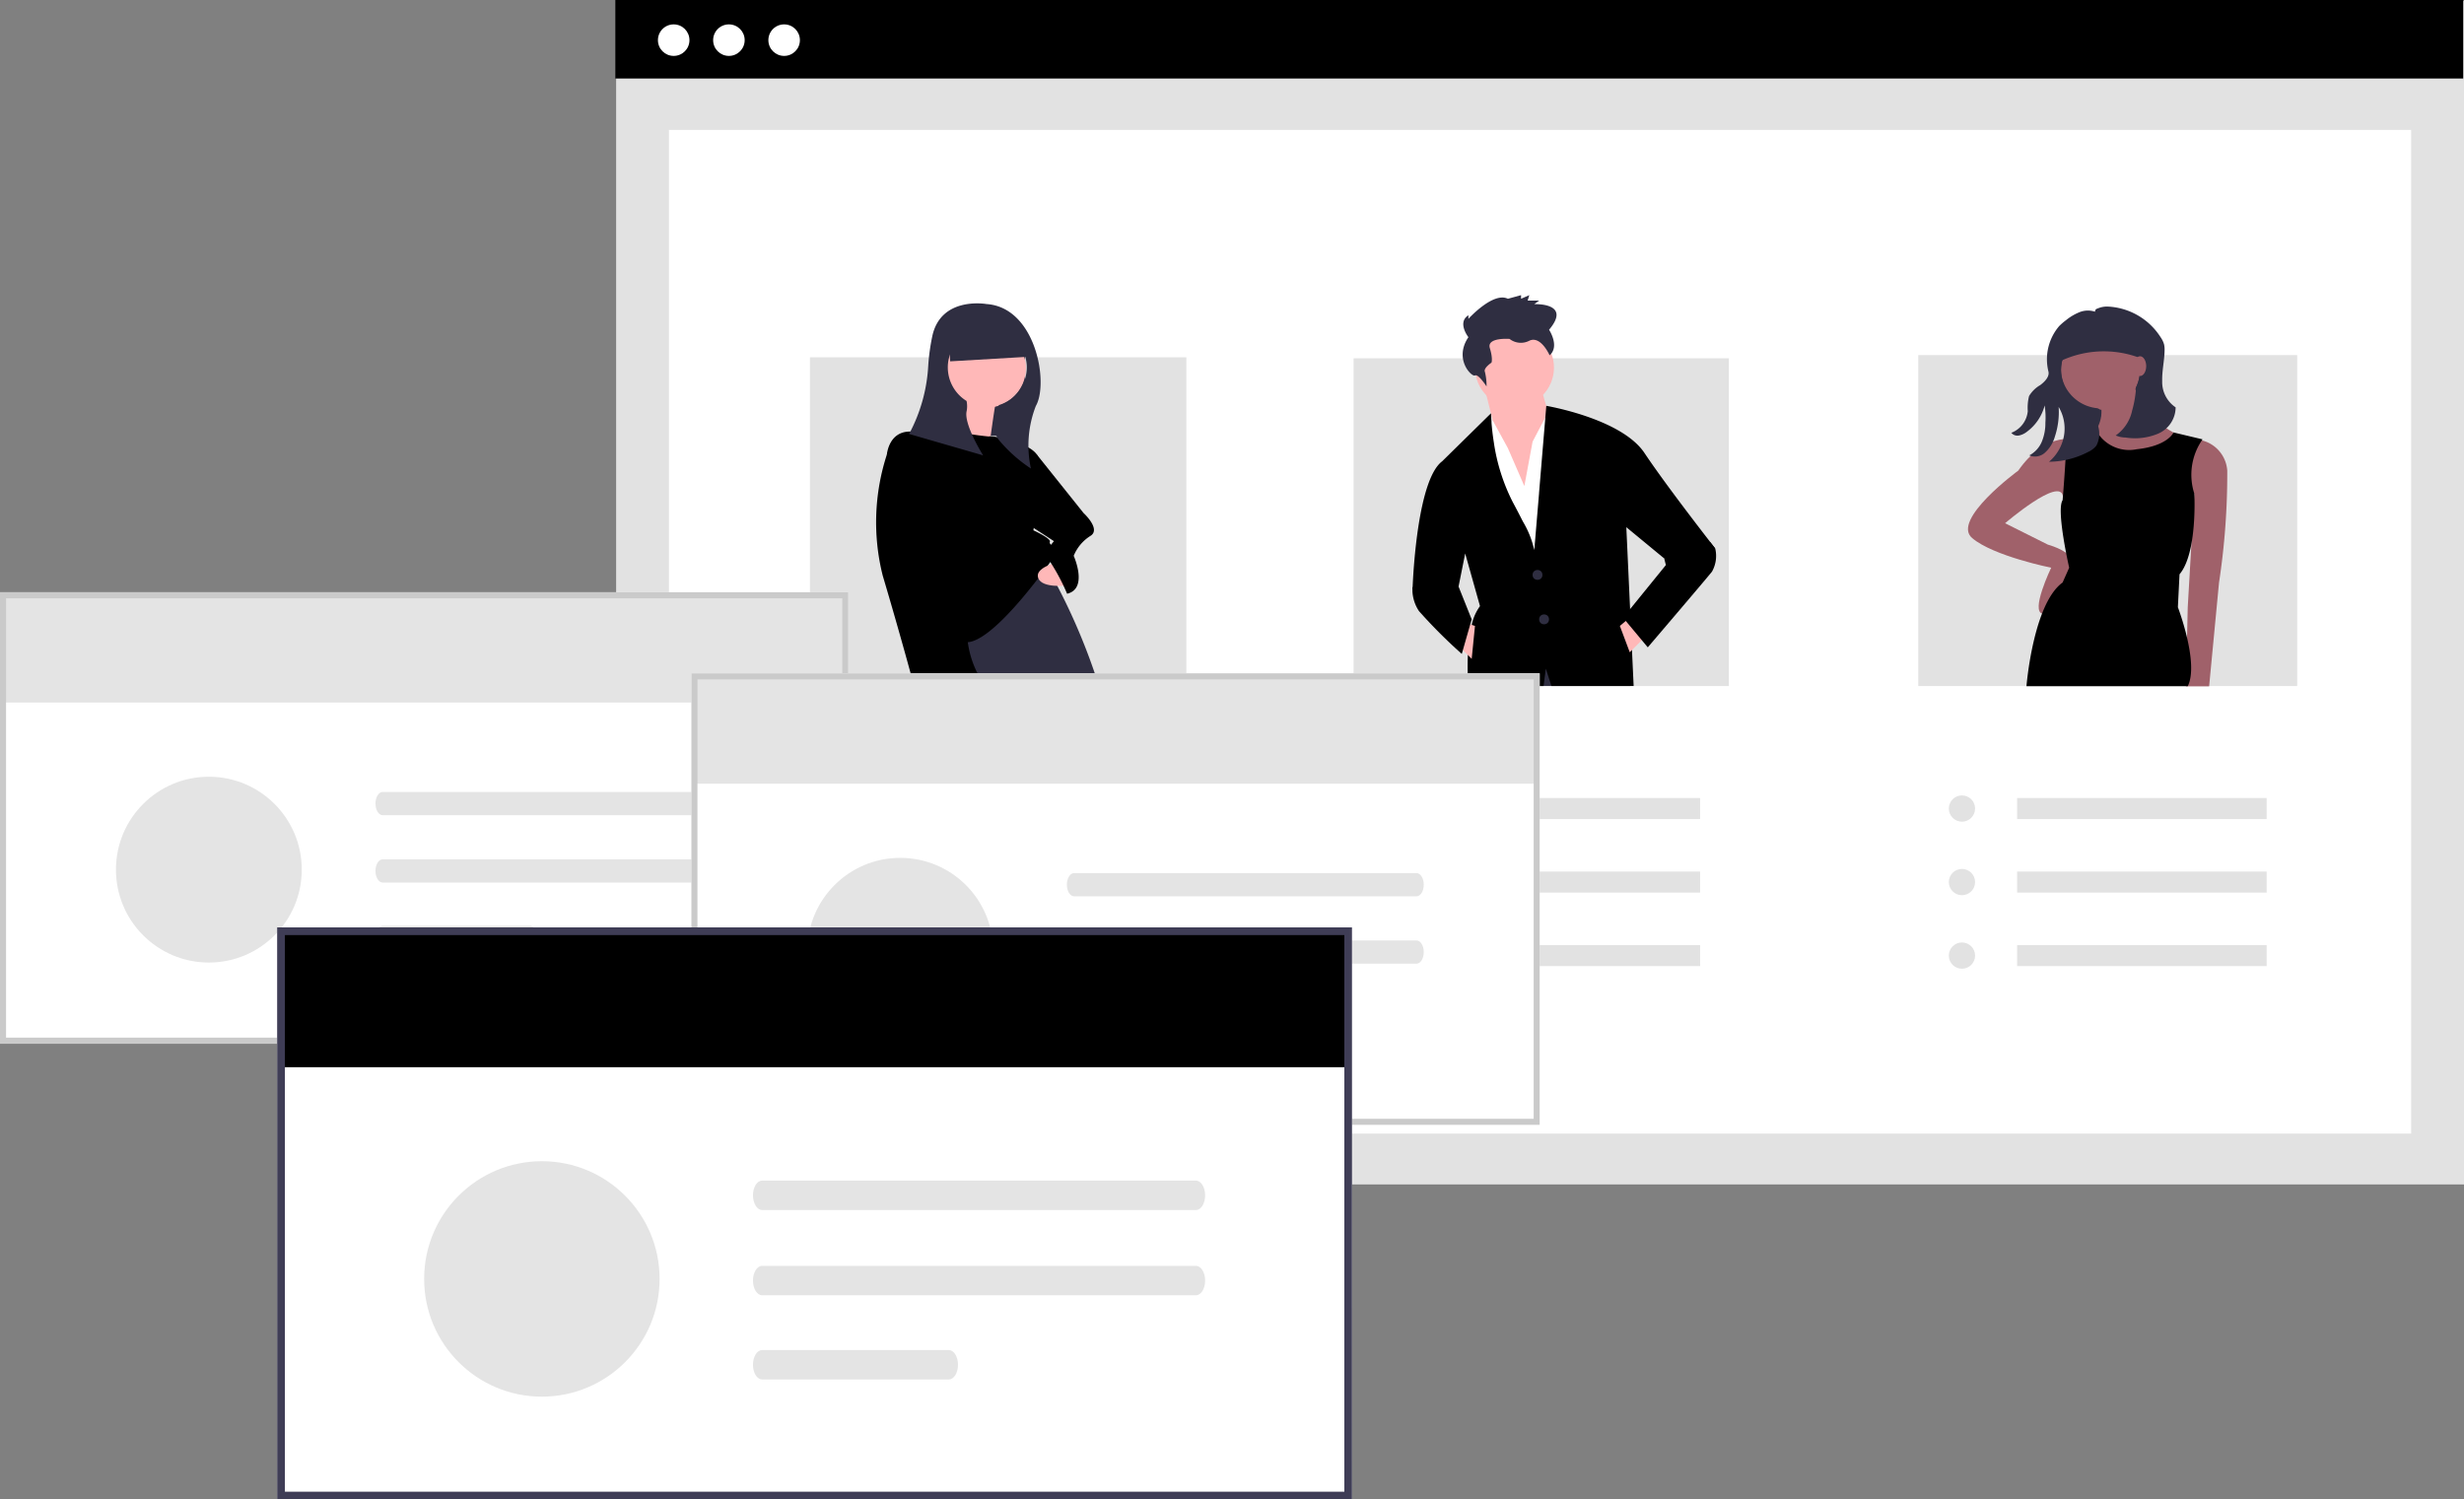 <svg xmlns="http://www.w3.org/2000/svg" width="136.426" height="83.025" viewBox="0 0 136.426 83.025">
  <rect x="0" y="0" width="136.426" height="83.025" fill="#808080" stroke="none"/>
  <g id="img" transform="translate(0)">
    <g id="undraw_meet_the_team_e5b7" transform="translate(34.07)">
      <rect id="長方形_212" data-name="長方形 212" width="102.312" height="65.525" transform="translate(0.044 0.058)" fill="#e2e2e2"/>
      <rect id="長方形_213" data-name="長方形 213" width="96.461" height="55.576" transform="translate(2.969 7.194)" fill="#fff"/>
      <rect id="長方形_214" data-name="長方形 214" width="102.312" height="4.347"/>
      <ellipse id="楕円形_106" data-name="楕円形 106" cx="0.873" cy="0.873" rx="0.873" ry="0.873" transform="translate(2.358 1.35)" fill="#fff"/>
      <ellipse id="楕円形_107" data-name="楕円形 107" cx="0.873" cy="0.873" rx="0.873" ry="0.873" transform="translate(5.415 1.35)" fill="#fff"/>
      <ellipse id="楕円形_108" data-name="楕円形 108" cx="0.873" cy="0.873" rx="0.873" ry="0.873" transform="translate(8.473 1.35)" fill="#fff"/>
      <rect id="長方形_215" data-name="長方形 215" width="20.779" height="18.148" transform="translate(40.875 19.839)" fill="#e2e2e2"/>
      <path id="パス_376" data-name="パス 376" d="M416.738,183.627l.638,2.551-.273,3.736,2.46,1.913.82-6.378-.456-1.549Z" transform="translate(-368.687 -162.454)" fill="#ffb8b8"/>
      <path id="パス_377" data-name="パス 377" d="M414.122,201.253l.456-2.46.911-1.731,2.278,9.2-5.194.729-1.367-7.381,1.165-1.99.839,1.534Z" transform="translate(-363.792 -174.339)" fill="#fff"/>
      <path id="パス_378" data-name="パス 378" d="M421.024,314.4h-8.641l.047-.686,2-1.275h2.734l3.827,1.64Z" transform="translate(-364.834 -276.415)" fill="#2f2e41"/>
      <ellipse id="楕円形_109" data-name="楕円形 109" cx="2.187" cy="2.187" rx="2.187" ry="2.187" transform="translate(47.596 18.166)" fill="#ffb8b8"/>
      <path id="パス_379" data-name="パス 379" d="M552.846,369.012l-2.1-1.732.209,4.53.02.435.026.574.058,1.253.093,2H546.6l-.311-.96-.124.96h-4.172c-.029-.5-.045-1.11-.019-1.722a8.53,8.53,0,0,1,.214-1.668,2.722,2.722,0,0,1,.457-1.032l-.82-2.916-.365,1.822-2.551.182s0-.047.006-.134h0c.036-.9.305-5.975,1.634-6.971l2.706-2.66s0,.193.028.519h0c.02.276.058.647.126,1.076v0a10.644,10.644,0,0,0,1.057,3.336c.222.41.4.759.55,1.056a5.334,5.334,0,0,1,.635,1.588l.263-3.137v-.012l0-.012.35-4.2.052-.627h0s4.16.7,5.436,2.612c1.025,1.536,2.932,4.015,3.641,4.93l.025.031.106.138c.02.026.039.049.055.071s.032.039.044.055l.046.06Z" transform="translate(-494.771 -338.089)"/>
      <ellipse id="楕円形_110" data-name="楕円形 110" cx="0.273" cy="0.273" rx="0.273" ry="0.273" transform="translate(50.785 31.56)" fill="#2f2e41"/>
      <ellipse id="楕円形_111" data-name="楕円形 111" cx="0.273" cy="0.273" rx="0.273" ry="0.273" transform="translate(51.149 34.021)" fill="#2f2e41"/>
      <path id="パス_380" data-name="パス 380" d="M483.7,297.368l-.82.82-.547-1.458.594-.5Z" transform="translate(-426.715 -262.072)" fill="#ffb8b8"/>
      <path id="パス_381" data-name="パス 381" d="M404.094,300.189l.82.82.182-1.822-.547-.182Z" transform="translate(-357.5 -264.528)" fill="#ffb8b8"/>
      <path id="パス_382" data-name="パス 382" d="M563.33,309.676s-.638-.809,0-1.214v.2s1.367-1.517,2.187-1.113l.729-.2v.2l.456-.2-.091.3h.638l-.273.2s2.1-.1.82,1.416c0,0,.606.91.03,1.416,0,0-.485-1.112-1.123-.809a1.016,1.016,0,0,1-1.094-.1s-1.276-.1-1.093.506.091.809.091.809-.456.3-.364.506a3.145,3.145,0,0,1,.091.809s-.456-.708-.638-.607S562.509,310.89,563.33,309.676Z" transform="translate(-516.098 -291.006)" fill="#2f2e41"/>
      <path id="パス_383" data-name="パス 383" d="M539.267,442.848l-.364.234v.222a2.17,2.17,0,0,0,.364,1.093,28.463,28.463,0,0,0,2.369,2.369l.547-1.914-.729-1.822-.456-.547Z" transform="translate(-494.77 -410.558)"/>
      <path id="パス_384" data-name="パス 384" d="M643.883,425.1l1,.1.276.354a1.773,1.773,0,0,1-.182,1.276c-.364.456-3.554,4.191-3.554,4.191l-1.367-1.64,2.369-2.916-.091-.364Z" transform="translate(-584.259 -395.177)"/>
      <rect id="長方形_216" data-name="長方形 216" width="20.982" height="18.326" transform="translate(72.139 19.661)" fill="#e2e2e2"/>
      <path id="パス_385" data-name="パス 385" d="M696.824,172.2l-4.738.091-.638-4.374h5.376Z" transform="translate(-611.721 -148.56)" fill="#2f2e41"/>
      <path id="パス_386" data-name="パス 386" d="M905.981,376.6a1.853,1.853,0,0,1,1.822,1.731,39.953,39.953,0,0,1-.456,6.2l-.547,5.74h-1.285l.1-4.374.364-6.287-1.093-1.185Z" transform="translate(-818.555 -352.269)" fill="#a0616a"/>
      <path id="パス_387" data-name="パス 387" d="M811.464,376.411s-1.549-.364-3.007,1.731c0,0-3.736,2.734-2.551,3.736s4.374,1.64,4.374,1.64-1.185,2.46-.456,2.551,1.822-2.642,1.549-3.1-1.276-.729-1.276-.729l-2.369-1.185s3.04-2.611,3.206-1.488l.895-.426Z" transform="translate(-730.781 -352.083)" fill="#a0616a"/>
      <path id="パス_388" data-name="パス 388" d="M865.556,349.728a4.525,4.525,0,0,0,2.642,2.916l-2.369,2L863,352.826a1.916,1.916,0,0,0,.729-2Z" transform="translate(-781.501 -328.498)" fill="#a0616a"/>
      <ellipse id="楕円形_112" data-name="楕円形 112" cx="2.187" cy="2.187" rx="2.187" ry="2.187" transform="translate(80.045 18.314)" fill="#a0616a"/>
      <path id="パス_389" data-name="パス 389" d="M835.952,372.515l1.663-.326a2.08,2.08,0,0,0,2.255,1.055c1.731-.182,2.036-.93,2.036-.93l1.608.383a3.409,3.409,0,0,0-.456,3.007s.182,3.28-.82,4.465l-.091,1.822s1.185,3.1.547,4.374h-8.93s.364-4.556,2-5.741l.365-.82s-.729-3.189-.365-3.736C835.77,376.069,836.043,372.606,835.952,372.515Z" transform="translate(-755.633 -348.369)"/>
      <path id="パス_390" data-name="パス 390" d="M835.583,318.434a1.684,1.684,0,0,1-.744-1.451c-.016-.566.121-1.126.132-1.693a1.306,1.306,0,0,0-.029-.345,1.326,1.326,0,0,0-.19-.393,3.669,3.669,0,0,0-2.95-1.7,1.31,1.31,0,0,0-.5.092c-.122.049-.162.043-.185.193a1.249,1.249,0,0,0-.857.027,2.9,2.9,0,0,0-.75.446,3.387,3.387,0,0,0-.379.328,2.832,2.832,0,0,0-.588,2.525c.059.286-.223.563-.457.739a1.7,1.7,0,0,0-.618.606,2.629,2.629,0,0,0-.072.835,1.428,1.428,0,0,1-.911,1.2.44.44,0,0,0,.424.149,1.043,1.043,0,0,0,.442-.21,2.628,2.628,0,0,0,.98-1.454,4.27,4.27,0,0,1,.04.953,2.666,2.666,0,0,1-.193,1.041,1.525,1.525,0,0,1-.7.773.828.828,0,0,0,.9-.18,1.888,1.888,0,0,0,.52-.866,4.322,4.322,0,0,0,.208-1.639,2.34,2.34,0,0,1,.294,1.6,2.44,2.44,0,0,1-.827,1.436,4.753,4.753,0,0,0,2.175-.548,1.232,1.232,0,0,0,.446-.344,1.427,1.427,0,0,0,.1-1.072c-.048-.288.312-.7.106-.911a.327.327,0,0,0-.2-.095,2.241,2.241,0,0,1-1.74-1.216,2.138,2.138,0,0,1-.224-.9,2.187,2.187,0,1,1,4.157.95,5.919,5.919,0,0,1-.218,1.3,2.242,2.242,0,0,1-.909,1.38,1.419,1.419,0,0,0,.541.114,3.32,3.32,0,0,0,1.813-.217A1.6,1.6,0,0,0,835.583,318.434Z" transform="translate(-749.193 -295.878)" fill="#2f2e41"/>
      <path id="パス_391" data-name="パス 391" d="M854.795,322.28a5.618,5.618,0,0,0-4.829,0v-1.324a.862.862,0,0,1,.862-.863h3.285a.681.681,0,0,1,.681.681Z" transform="translate(-769.966 -302.281)" fill="#2f2e41"/>
      <ellipse id="楕円形_113" data-name="楕円形 113" cx="0.342" cy="0.547" rx="0.342" ry="0.547" transform="translate(84.077 19.726)" fill="#a0616a"/>
      <rect id="長方形_217" data-name="長方形 217" width="20.843" height="18.203" transform="translate(10.773 19.784)" fill="#e2e2e2"/>
      <path id="パス_392" data-name="パス 392" d="M162.514,161.379l-4.465-.091v-6.2l4.465.456Z" transform="translate(-139.825 -137.209)" fill="#2f2e41"/>
      <path id="パス_393" data-name="パス 393" d="M314.349,439.027H304.7a4.146,4.146,0,0,1,.32-1.015,15.849,15.849,0,0,0,.888-2.564c.159-.561.294-1.08.38-1.416.062-.246.1-.394.1-.394l4.738-1.914s.134.243.349.651a.105.105,0,0,0,.01.017c.153.289.345.662.557,1.088h0A34.176,34.176,0,0,1,314.349,439.027Z" transform="translate(-287.572 -401.04)" fill="#2f2e41"/>
      <path id="パス_394" data-name="パス 394" d="M317.2,352.308l-.638,3.189,2.187.182s.365-2.825.456-2.916A12.924,12.924,0,0,0,317.2,352.308Z" transform="translate(-298.069 -330.781)" fill="#ffb8b8"/>
      <ellipse id="楕円形_114" data-name="楕円形 114" cx="2.187" cy="2.187" rx="2.187" ry="2.187" transform="translate(18.36 18.202)" fill="#ffb8b8"/>
      <path id="パス_395" data-name="パス 395" d="M290,372.064a15.63,15.63,0,0,0,2.187.365c.091-.091,2.551.364,2.734,1.185a22.192,22.192,0,0,1-.273,4.009s1,.456.911.638.547.364.364.638-3.463,5.012-5.012,4.92-4.374-10.388-4.374-10.388.091-1.276,1.276-1.276S290,372.064,290,372.064Z" transform="translate(-271.502 -348.259)"/>
      <path id="パス_396" data-name="パス 396" d="M360.071,435.68s-1.277.289-1.049.873,1.6.4,1.6.4Z" transform="translate(-335.606 -404.539)" fill="#ffb8b8"/>
      <path id="パス_397" data-name="パス 397" d="M287.288,390.793h-3.35c-.01.052-.022.106-.033.16a3.251,3.251,0,0,0-.5-.16l-.06-.013s-.73-2.734-1.732-6.1a12.108,12.108,0,0,1,.23-6.708h0c.028-.081.044-.125.044-.125l.82-.637,2.817,8.594.737,2.248s.023.125.063.318a5.373,5.373,0,0,0,.666,1.96A1.13,1.13,0,0,1,287.288,390.793Z" transform="translate(-266.808 -352.806)"/>
      <path id="パス_398" data-name="パス 398" d="M348.571,382.733l1.137.118,2.6,3.253s1,.911.365,1.276a2.347,2.347,0,0,0-.911,1.093s.82,1.822-.365,2.1a11.307,11.307,0,0,0-1.093-2c-.273-.182.365-.911.365-.911l-2.1-1.367Z" transform="translate(-326.384 -357.697)"/>
      <path id="パス_399" data-name="パス 399" d="M301.487,311.325s-2.551-.456-3.007,1.822a11.612,11.612,0,0,0-.216,1.6,8.993,8.993,0,0,1-1.06,3.772h0l4.1,1.185s-1.093-1.731-.911-2.46a1.416,1.416,0,0,0-.007-.552,2.186,2.186,0,1,1,1.8.226,1.775,1.775,0,0,0-.059,1.875,8.087,8.087,0,0,0,1.822,1.64,6.03,6.03,0,0,1,.273-3.463C304.95,315.7,304.221,311.507,301.487,311.325Z" transform="translate(-280.94 -294.49)" fill="#2f2e41"/>
      <path id="パス_400" data-name="パス 400" d="M164.147,156.877l-4.275.251-.118-2,3.721-.134Z" transform="translate(-141.334 -137.12)" fill="#2f2e41"/>
      <ellipse id="楕円形_115" data-name="楕円形 115" cx="0.727" cy="0.727" rx="0.727" ry="0.727" transform="translate(10.902 44.043)" fill="#e2e2e2"/>
      <ellipse id="楕円形_116" data-name="楕円形 116" cx="0.727" cy="0.727" rx="0.727" ry="0.727" transform="translate(10.902 48.114)" fill="#e2e2e2"/>
      <ellipse id="楕円形_117" data-name="楕円形 117" cx="0.727" cy="0.727" rx="0.727" ry="0.727" transform="translate(10.902 52.186)" fill="#e2e2e2"/>
      <rect id="長方形_218" data-name="長方形 218" width="13.815" height="1.163" transform="translate(14.683 44.188)" fill="#e2e2e2"/>
      <rect id="長方形_219" data-name="長方形 219" width="13.815" height="1.163" transform="translate(14.683 48.26)" fill="#e2e2e2"/>
      <rect id="長方形_220" data-name="長方形 220" width="13.815" height="1.163" transform="translate(14.683 52.331)" fill="#e2e2e2"/>
      <ellipse id="楕円形_118" data-name="楕円形 118" cx="0.727" cy="0.727" rx="0.727" ry="0.727" transform="translate(42.466 44.043)" fill="#e2e2e2"/>
      <ellipse id="楕円形_119" data-name="楕円形 119" cx="0.727" cy="0.727" rx="0.727" ry="0.727" transform="translate(42.466 48.114)" fill="#e2e2e2"/>
      <ellipse id="楕円形_120" data-name="楕円形 120" cx="0.727" cy="0.727" rx="0.727" ry="0.727" transform="translate(42.466 52.186)" fill="#e2e2e2"/>
      <rect id="長方形_221" data-name="長方形 221" width="13.815" height="1.163" transform="translate(46.247 44.188)" fill="#e2e2e2"/>
      <rect id="長方形_222" data-name="長方形 222" width="13.815" height="1.163" transform="translate(46.247 48.26)" fill="#e2e2e2"/>
      <rect id="長方形_223" data-name="長方形 223" width="13.815" height="1.163" transform="translate(46.247 52.331)" fill="#e2e2e2"/>
      <ellipse id="楕円形_121" data-name="楕円形 121" cx="0.727" cy="0.727" rx="0.727" ry="0.727" transform="translate(73.832 44.043)" fill="#e2e2e2"/>
      <ellipse id="楕円形_122" data-name="楕円形 122" cx="0.727" cy="0.727" rx="0.727" ry="0.727" transform="translate(73.832 48.114)" fill="#e2e2e2"/>
      <ellipse id="楕円形_123" data-name="楕円形 123" cx="0.727" cy="0.727" rx="0.727" ry="0.727" transform="translate(73.832 52.186)" fill="#e2e2e2"/>
      <rect id="長方形_224" data-name="長方形 224" width="13.815" height="1.163" transform="translate(77.613 44.188)" fill="#e2e2e2"/>
      <rect id="長方形_225" data-name="長方形 225" width="13.815" height="1.163" transform="translate(77.613 48.26)" fill="#e2e2e2"/>
      <rect id="長方形_226" data-name="長方形 226" width="13.815" height="1.163" transform="translate(77.613 52.331)" fill="#e2e2e2"/>
    </g>
    <g id="undraw_Windows_re_uo4w" transform="translate(0 32.792)">
      <path id="パス_462" data-name="パス 462" d="M222.612,158H175.644V133h46.968Z" transform="translate(-175.644 -133)" fill="#fff"/>
      <rect id="長方形_228" data-name="長方形 228" width="46.744" height="5.941" transform="translate(0.168 0.168)" fill="#e4e4e4"/>
      <path id="パス_463" data-name="パス 463" d="M222.612,158H175.644V133h46.968Zm-46.632-.336h46.3V133.336h-46.3Z" transform="translate(-175.644 -133)" fill="#cacaca"/>
      <path id="Path_155" data-name="Path 155" d="M322.41,210.9c-.222,0-.4.289-.4.644s.18.641.4.642h18.957c.222,0,.4-.289.4-.644s-.18-.641-.4-.642Z" transform="translate(-301.221 -199.84)" fill="#e4e4e4"/>
      <path id="Path_156" data-name="Path 156" d="M322.41,237.132c-.222,0-.4.289-.4.644s.18.641.4.642h18.957c.222,0,.4-.289.4-.644s-.18-.641-.4-.642Z" transform="translate(-301.221 -222.342)" fill="#e4e4e4"/>
      <path id="Path_157" data-name="Path 157" d="M322.41,263.042c-.222,0-.4.289-.4.644s.18.641.4.642h8.157c.222,0,.4-.289.4-.644s-.18-.641-.4-.642Z" transform="translate(-301.221 -244.572)" fill="#e4e4e4"/>
      <ellipse id="楕円形_157" data-name="楕円形 157" cx="5.144" cy="5.144" rx="5.144" ry="5.144" transform="translate(6.42 10.217)" fill="#e4e4e4"/>
      <path id="パス_464" data-name="パス 464" d="M616.441,158H569.473V133h46.968Z" transform="translate(-531.193 -128.508)" fill="#fff"/>
      <rect id="長方形_229" data-name="長方形 229" width="46.744" height="5.941" transform="translate(38.448 4.66)" fill="#e4e4e4"/>
      <path id="パス_465" data-name="パス 465" d="M616.441,158H569.473V133h46.968Zm-46.632-.336h46.3V133.336h-46.3Z" transform="translate(-531.193 -128.508)" fill="#cacaca"/>
      <path id="Path_155-2" data-name="Path 155" d="M716.24,210.9c-.222,0-.4.289-.4.644s.18.641.4.642H735.2c.222,0,.4-.289.4-.644s-.18-.641-.4-.642Z" transform="translate(-656.77 -195.348)" fill="#e4e4e4"/>
      <path id="Path_156-2" data-name="Path 156" d="M716.24,237.132c-.222,0-.4.289-.4.644s.18.641.4.642H735.2c.222,0,.4-.289.4-.644s-.18-.641-.4-.642Z" transform="translate(-656.77 -217.85)" fill="#e4e4e4"/>
      <path id="Path_157-2" data-name="Path 157" d="M716.24,263.042c-.222,0-.4.289-.4.644s.18.641.4.642H724.4c.222,0,.4-.289.4-.644s-.18-.641-.4-.642Z" transform="translate(-656.77 -240.08)" fill="#e4e4e4"/>
      <ellipse id="楕円形_158" data-name="楕円形 158" cx="5.144" cy="5.144" rx="5.144" ry="5.144" transform="translate(44.7 14.709)" fill="#e4e4e4"/>
      <path id="パス_466" data-name="パス 466" d="M387.914,290.173H328.4V258.5h59.511Z" transform="translate(-313.055 -239.94)" fill="#fff"/>
      <rect id="長方形_230" data-name="長方形 230" width="59.227" height="7.528" transform="translate(15.562 18.773)"/>
      <path id="パス_467" data-name="パス 467" d="M387.914,290.173H328.4V258.5h59.511Zm-59.084-.426h58.658V258.926H328.83Z" transform="translate(-313.055 -239.94)" fill="#3f3d56"/>
      <path id="Path_155-3" data-name="Path 155" d="M514.364,357.209c-.281,0-.509.366-.508.816s.228.812.508.813h24.019c.281,0,.509-.366.508-.816s-.228-.812-.508-.813Z" transform="translate(-472.166 -324.629)" fill="#e4e4e4"/>
      <path id="Path_156-3" data-name="Path 156" d="M514.364,390.44c-.281,0-.509.366-.508.816s.228.812.508.813h24.019c.281,0,.509-.366.508-.816s-.228-.812-.508-.813Z" transform="translate(-472.166 -353.14)" fill="#e4e4e4"/>
      <path id="Path_157-3" data-name="Path 157" d="M514.364,423.269c-.281,0-.509.366-.508.816s.228.812.508.813H524.7c.281,0,.509-.366.508-.816s-.228-.812-.508-.813Z" transform="translate(-472.166 -381.307)" fill="#e4e4e4"/>
      <ellipse id="楕円形_159" data-name="楕円形 159" cx="6.518" cy="6.518" rx="6.518" ry="6.518" transform="translate(23.484 31.506)" fill="#e4e4e4"/>
    </g>
  </g>
</svg>
